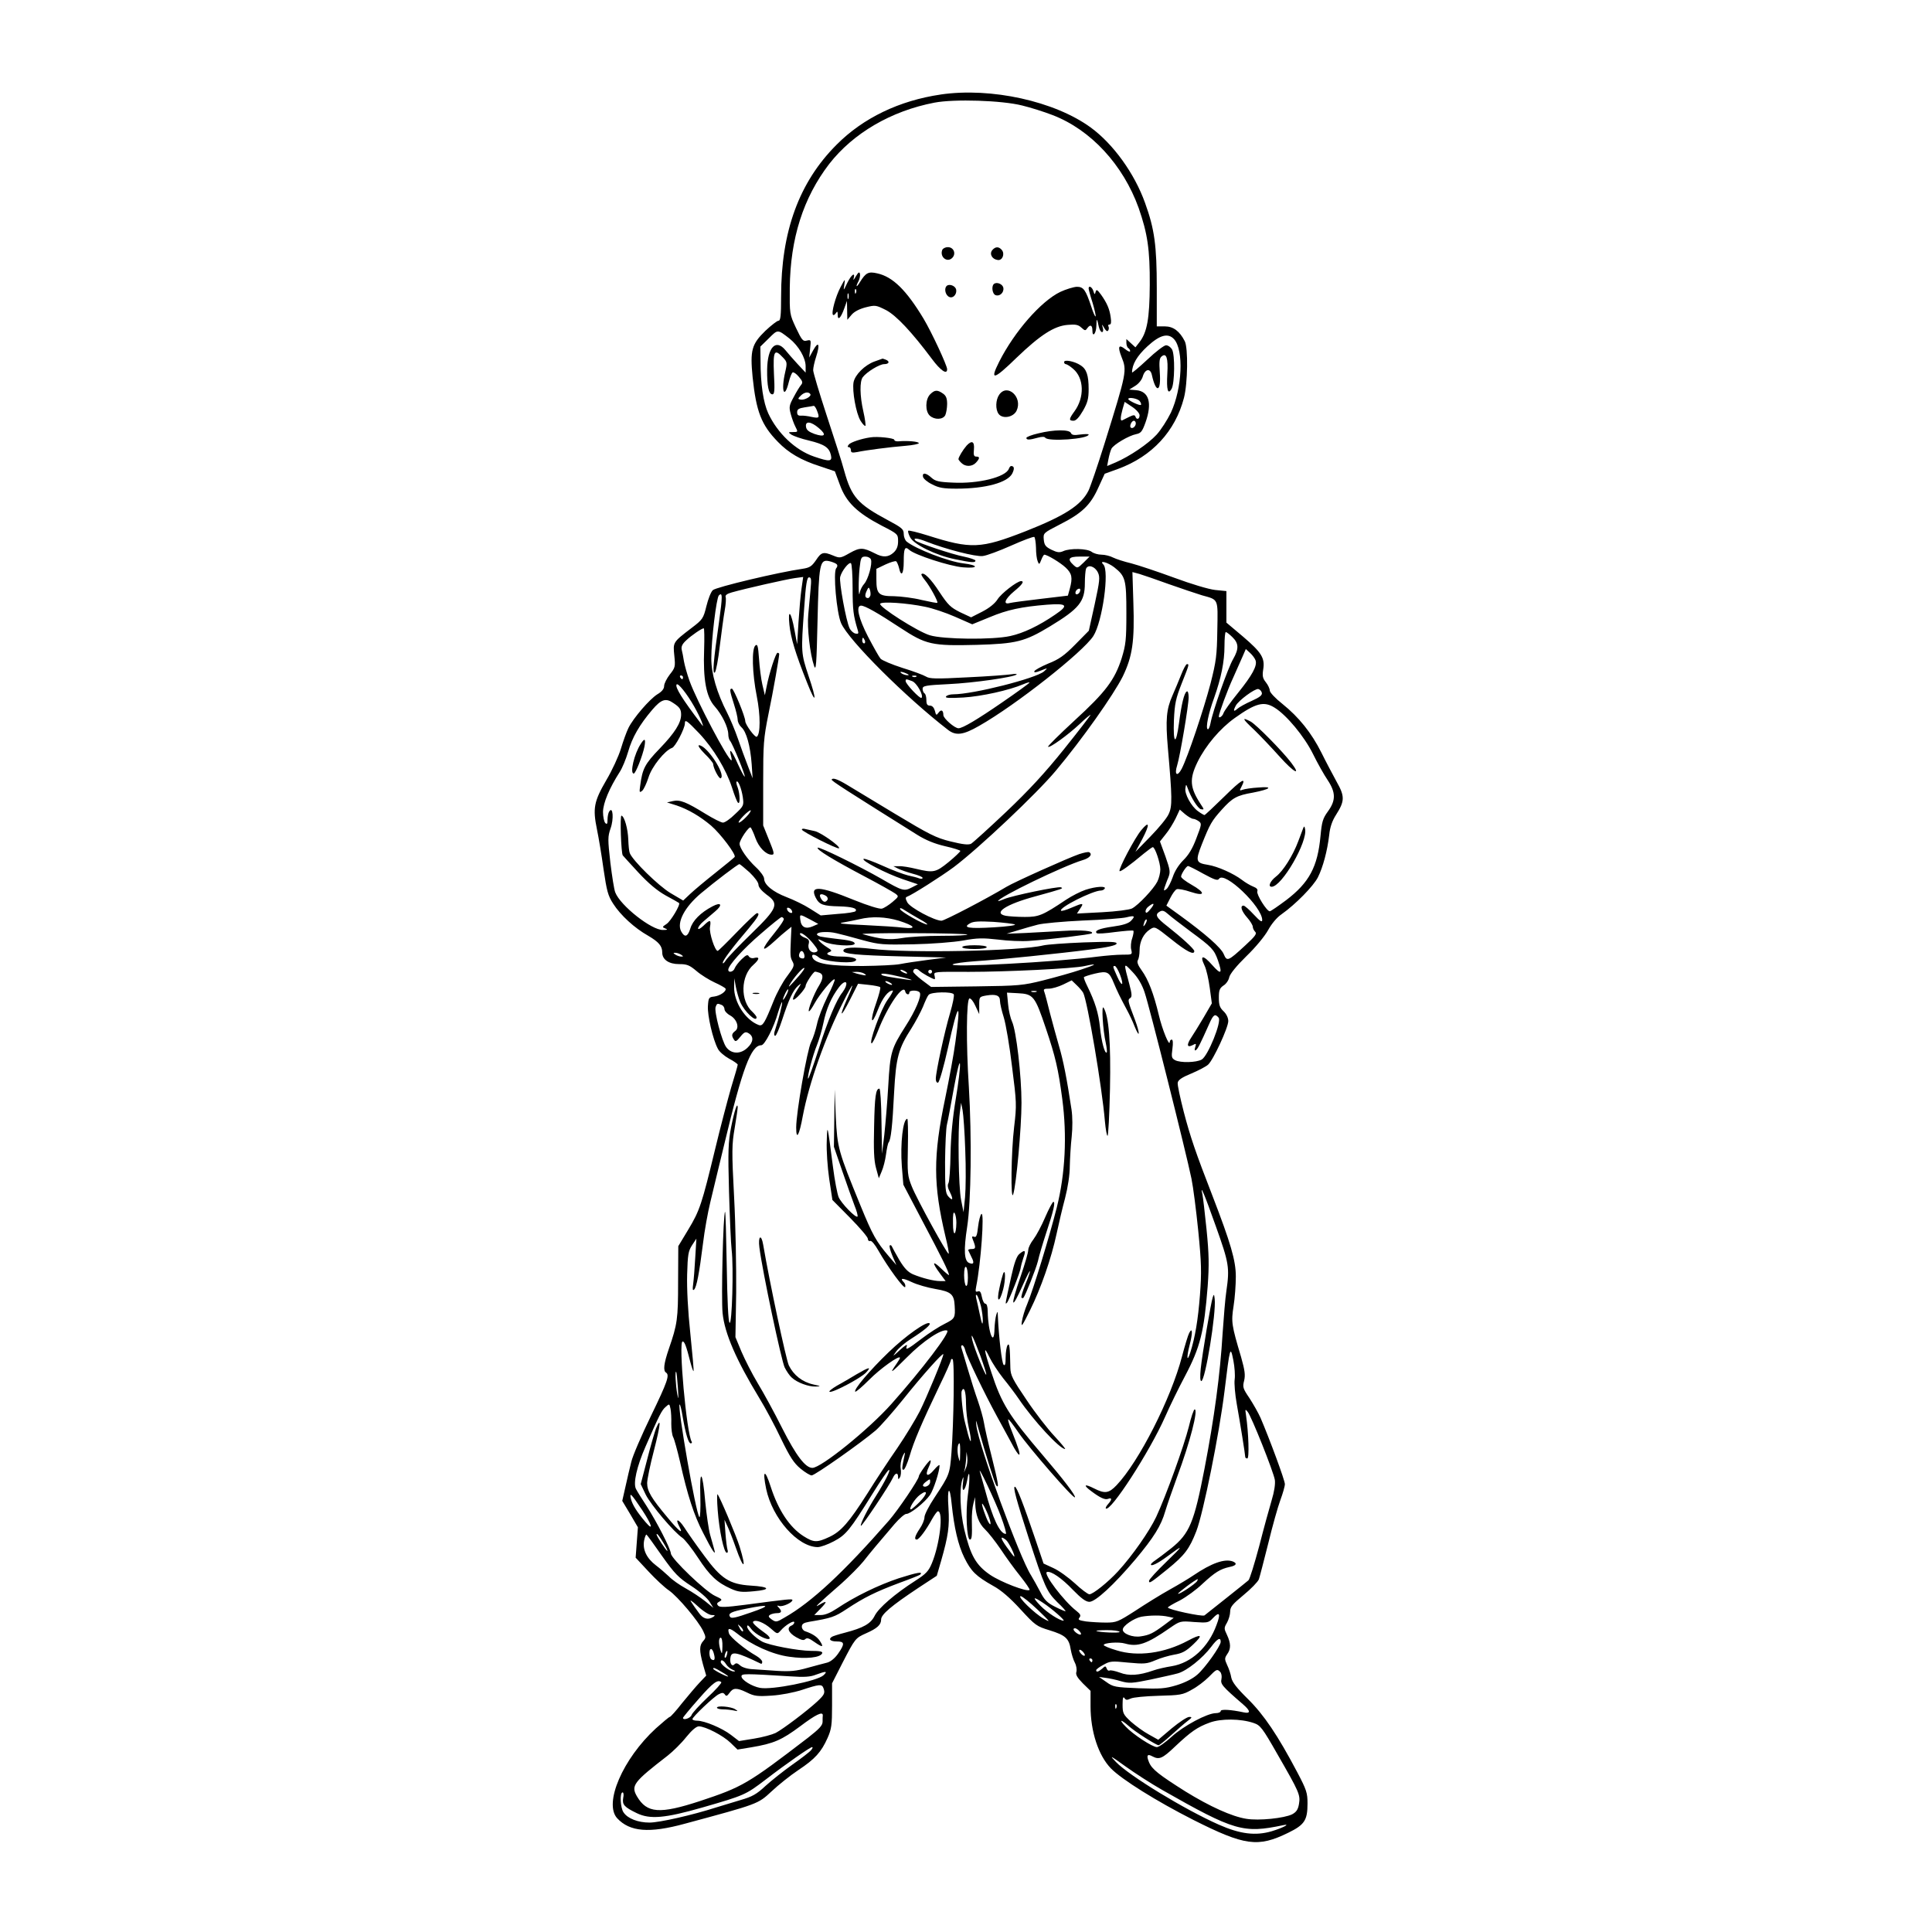 <?xml version="1.0" standalone="no"?>
<!DOCTYPE svg PUBLIC "-//W3C//DTD SVG 20010904//EN"
 "http://www.w3.org/TR/2001/REC-SVG-20010904/DTD/svg10.dtd">
<svg version="1.0" xmlns="http://www.w3.org/2000/svg"
 width="1024pt" height="1024pt" viewBox="0 0 1024 1024"
 preserveAspectRatio="xMidYMid meet">
<g transform="translate(0,1024) scale(0.1,-0.1)"
fill="#000000" stroke="none">
<path d="M4986 9739 c-219 -32 -411 -124 -552 -266 -199 -199 -294 -460 -294
-805 0 -102 -3 -128 -14 -128 -7 0 -38 -24 -69 -53 -73 -71 -82 -103 -68 -246
19 -182 46 -253 134 -343 56 -58 122 -97 222 -129 l80 -27 27 -73 c33 -91 91
-147 221 -215 86 -44 87 -45 87 -83 0 -26 -7 -44 -23 -59 -28 -26 -57 -28
-100 -5 -63 32 -79 32 -133 2 -49 -28 -53 -28 -87 -14 -53 22 -64 19 -92 -24
-23 -33 -33 -40 -73 -46 -126 -18 -458 -97 -474 -113 -10 -9 -25 -48 -34 -85
-16 -65 -20 -71 -78 -115 -101 -77 -99 -76 -92 -147 6 -58 5 -64 -24 -100 -16
-21 -30 -48 -30 -61 0 -15 -12 -30 -36 -44 -41 -26 -126 -124 -153 -178 -10
-20 -28 -70 -40 -110 -12 -40 -47 -116 -78 -168 -65 -112 -72 -148 -49 -260 9
-43 25 -139 35 -212 17 -114 23 -139 51 -182 39 -61 113 -129 186 -170 56 -33
74 -54 74 -89 0 -37 35 -61 89 -61 42 0 55 -5 93 -37 23 -20 67 -47 95 -60 29
-13 55 -28 58 -32 8 -14 -28 -39 -60 -43 -28 -3 -30 -6 -33 -51 -3 -48 26
-176 53 -226 7 -15 34 -38 59 -52 25 -13 46 -28 46 -32 0 -5 -16 -60 -35 -122
-18 -63 -57 -210 -85 -327 -70 -289 -81 -324 -142 -425 l-53 -88 -1 -190 c0
-196 -4 -224 -49 -354 -27 -79 -31 -116 -15 -126 20 -13 8 -48 -80 -230 -50
-103 -97 -212 -104 -243 -8 -31 -22 -91 -31 -132 l-17 -75 42 -70 41 -70 -6
-80 -6 -81 67 -72 c37 -40 86 -86 110 -102 47 -33 155 -161 181 -215 15 -32
15 -36 0 -53 -21 -23 -21 -50 -1 -124 l17 -59 -35 -37 c-19 -20 -61 -70 -93
-109 -31 -40 -61 -73 -65 -73 -4 0 -37 -28 -74 -61 -175 -161 -277 -397 -205
-476 67 -72 169 -81 359 -29 389 105 387 104 459 171 36 34 100 85 142 113 89
59 122 96 155 170 21 47 24 70 24 172 l0 118 55 108 c67 130 69 132 125 157
59 26 80 45 80 73 0 27 53 72 199 169 l96 63 23 79 c38 133 45 183 39 280 -8
109 7 126 17 21 13 -125 34 -217 67 -284 36 -73 62 -98 152 -149 43 -23 90
-64 145 -124 79 -86 86 -91 155 -112 84 -26 103 -43 112 -102 4 -23 14 -55 22
-70 8 -15 11 -37 8 -48 -5 -15 4 -30 34 -61 l41 -40 0 -82 c0 -134 42 -261
108 -329 58 -59 240 -173 437 -273 272 -137 342 -147 503 -68 86 42 102 66
102 155 0 56 -5 72 -54 165 -104 197 -177 305 -262 389 -59 58 -83 89 -88 113
-3 19 -13 49 -22 67 -14 31 -14 36 0 57 21 29 20 58 -1 103 -16 33 -16 37 0
64 9 16 17 43 17 59 0 25 12 39 71 88 39 32 75 69 81 83 5 14 27 100 50 191
22 91 51 194 64 229 13 35 24 73 24 85 0 20 -81 239 -129 351 -12 27 -39 74
-59 105 -34 50 -37 58 -28 92 7 30 4 54 -16 125 -51 171 -53 186 -40 270 7 43
12 114 12 157 0 85 -27 177 -125 431 -87 224 -116 308 -151 442 -19 74 -34
143 -32 154 2 15 23 29 72 49 38 16 78 37 89 47 27 24 107 196 107 231 0 17
-10 38 -25 52 -20 19 -25 33 -25 72 0 39 4 50 24 64 14 8 28 28 31 44 4 18 38
60 91 112 49 47 98 107 115 138 18 33 46 67 71 84 75 53 169 149 193 196 27
54 50 140 60 225 4 41 16 75 36 106 47 74 47 98 3 176 -20 37 -57 106 -80 153
-53 106 -120 189 -207 259 -37 29 -67 61 -67 71 0 9 -9 29 -21 44 -17 21 -19
34 -14 67 10 61 -8 90 -106 174 l-89 75 0 84 0 83 -60 6 c-35 4 -125 31 -217
65 -87 32 -189 66 -227 76 -38 9 -81 23 -97 31 -15 8 -43 15 -61 15 -18 0 -42
7 -52 15 -24 18 -114 20 -150 4 -20 -9 -32 -8 -63 7 -32 16 -38 25 -41 54 -3
35 -2 35 85 80 117 59 163 103 204 195 l34 74 72 26 c179 66 302 199 348 376
20 76 23 266 4 301 -27 53 -61 78 -105 78 l-43 0 0 203 c0 225 -12 313 -62
451 -56 157 -169 313 -288 400 -190 139 -528 214 -795 175z m431 -58 c46 -11
118 -34 162 -51 203 -78 374 -264 456 -492 47 -135 60 -219 59 -408 -1 -178
-14 -252 -55 -304 l-21 -27 -24 22 -24 22 0 -21 c0 -11 5 -24 10 -27 6 -3 10
-11 10 -16 0 -6 -12 -1 -27 11 -34 27 -40 13 -19 -41 30 -74 29 -79 -91 -464
-36 -115 -74 -226 -84 -246 -39 -77 -126 -133 -334 -215 -238 -93 -288 -95
-518 -22 -54 17 -100 28 -103 25 -3 -3 1 -18 10 -35 20 -38 135 -95 238 -116
88 -18 108 -20 108 -7 0 4 -28 14 -62 21 -59 11 -244 73 -256 85 -16 16 12 13
59 -6 102 -40 261 -81 298 -76 20 2 87 27 150 55 63 28 118 49 123 46 4 -3 8
-29 9 -57 0 -29 4 -61 9 -72 7 -19 9 -18 19 8 6 15 13 27 16 27 16 0 85 -42
113 -68 34 -32 38 -54 22 -113 l-10 -36 -143 -17 c-78 -9 -152 -19 -164 -22
-39 -11 -27 21 22 62 42 34 56 54 37 54 -21 0 -106 -66 -125 -97 -14 -22 -44
-46 -81 -65 l-59 -30 -58 27 c-50 25 -64 38 -109 106 -46 71 -84 109 -96 96
-3 -2 6 -17 19 -33 25 -30 71 -114 65 -119 -2 -2 -39 5 -83 15 -44 11 -110 19
-146 20 -82 0 -94 11 -94 89 l0 56 48 23 c26 12 52 20 57 17 4 -3 11 -19 15
-35 11 -51 25 -33 25 33 0 72 6 84 30 62 29 -26 212 -86 284 -92 83 -7 85 11
2 21 -78 9 -254 77 -301 116 -8 7 -15 25 -15 40 0 25 -9 33 -86 74 -157 84
-191 122 -229 259 -12 46 -55 179 -94 297 -39 119 -71 226 -71 238 0 13 7 45
16 72 21 65 13 85 -15 35 l-22 -40 5 48 c5 45 5 47 -17 42 -21 -6 -27 2 -58
67 -34 73 -34 73 -33 213 3 261 71 476 209 656 127 163 328 281 558 325 105
20 357 12 464 -15z m-1233 -1235 c49 -39 86 -103 86 -147 l0 -34 -43 46 c-23
25 -52 58 -64 73 -51 62 -95 16 -97 -102 -1 -88 8 -132 28 -132 11 0 13 21 8
110 -5 121 2 134 48 85 22 -23 23 -28 12 -76 -24 -101 -5 -151 19 -53 6 24 15
47 20 50 5 3 20 -7 33 -23 20 -23 22 -31 12 -43 -7 -8 -25 -37 -39 -64 -24
-44 -26 -53 -16 -90 6 -22 17 -53 25 -68 14 -27 14 -28 -13 -28 -26 0 -27 -1
-8 -14 11 -7 53 -22 93 -31 82 -20 107 -37 116 -77 8 -35 -7 -36 -89 -8 -100
34 -194 124 -243 229 -26 57 -41 153 -41 280 l-1 74 45 44 c48 48 46 48 109
-1z m2039 -4 c52 -58 43 -260 -17 -389 -19 -39 -53 -92 -76 -117 -45 -49 -143
-115 -217 -147 l-45 -19 7 37 c4 21 11 45 16 55 12 22 91 69 131 77 25 5 32
14 49 61 37 104 19 166 -49 172 l-37 3 32 20 c18 11 35 32 40 50 12 40 40 45
48 8 22 -100 50 -92 42 13 -4 57 -2 76 10 85 25 21 35 -9 30 -92 -5 -85 3
-115 23 -79 16 30 18 179 2 208 -7 12 -21 22 -32 22 -10 0 -55 -34 -99 -76
-45 -42 -81 -72 -81 -68 0 43 27 88 81 138 66 61 110 73 142 38z m-1928 -291
c7 -12 -31 -33 -52 -29 -15 3 -15 5 1 21 19 19 42 22 51 8z m1745 -36 c7 -9
10 -18 7 -21 -5 -6 -67 23 -67 31 0 12 49 3 60 -10z m0 -76 c0 -21 -16 -26
-22 -7 -4 10 -11 9 -34 -2 -16 -8 -32 -16 -36 -18 -11 -5 -10 16 2 60 l11 38
39 -26 c23 -15 40 -35 40 -45z m-1710 25 c15 -39 13 -42 -27 -34 -21 5 -47 8
-58 7 -14 -1 -20 4 -20 18 0 16 9 21 40 26 22 3 43 7 48 8 4 0 12 -11 17 -25z
m1690 -68 c0 -16 -18 -31 -27 -22 -8 8 5 36 17 36 5 0 10 -6 10 -14z m-1680
-25 c43 -36 33 -50 -23 -31 -30 11 -43 21 -45 38 -5 32 26 29 68 -7z m276
-696 c9 -23 -15 -107 -36 -130 -10 -11 -20 -31 -23 -45 -7 -40 -8 61 -1 129 6
56 9 61 31 61 13 0 26 -7 29 -15z m1127 -17 c-32 -31 -33 -31 -53 -13 -35 32
-26 45 32 45 l53 0 -32 -32z m-1309 -8 c6 -6 5 -14 -2 -22 -17 -21 2 -236 26
-291 40 -91 342 -392 566 -565 42 -33 81 -28 166 21 194 110 550 391 605 476
48 75 86 346 53 379 -25 25 23 12 58 -15 59 -47 64 -64 64 -242 0 -143 -3
-168 -25 -240 -37 -115 -85 -179 -250 -330 -80 -74 -143 -136 -140 -139 8 -8
105 62 168 121 31 30 57 51 57 48 0 -3 -63 -85 -140 -181 -102 -127 -186 -218
-307 -333 -92 -87 -176 -163 -186 -169 -14 -7 -43 -4 -108 12 -78 19 -113 37
-296 147 -114 69 -229 138 -255 154 -50 30 -75 38 -80 27 -3 -6 74 -55 454
-293 45 -28 91 -47 147 -60 45 -10 81 -22 81 -25 0 -4 -28 -31 -62 -59 -69
-56 -80 -58 -173 -36 -33 8 -73 15 -90 14 l-30 0 25 -13 c14 -7 49 -19 78 -27
28 -7 52 -17 52 -22 0 -5 -8 -6 -17 -3 -9 4 -36 11 -60 16 -24 6 -84 28 -134
51 -49 22 -95 39 -101 37 -19 -7 121 -79 207 -108 l80 -27 -33 -17 c-40 -21
-50 -18 -160 46 -119 68 -331 172 -338 165 -9 -9 83 -65 246 -151 80 -42 154
-84 165 -92 20 -15 19 -16 -15 -45 -19 -16 -44 -32 -56 -35 -12 -3 -74 16
-148 46 -184 75 -236 78 -202 11 19 -36 38 -43 125 -45 66 -2 96 -10 86 -25
-2 -5 -45 -12 -95 -15 l-90 -8 -57 36 c-31 20 -87 47 -124 61 -73 28 -119 66
-119 98 0 11 -20 39 -44 61 -45 42 -86 101 -86 124 0 21 51 95 59 86 4 -5 16
-30 25 -56 18 -50 56 -88 86 -88 16 0 14 9 -14 78 l-31 77 0 225 c0 207 2 236
28 365 26 125 56 298 57 318 0 4 -4 7 -9 7 -9 0 -44 -107 -58 -180 l-9 -45
-13 55 c-7 30 -15 92 -18 138 -5 68 -8 80 -19 71 -21 -17 -17 -149 7 -269 20
-100 20 -202 0 -215 -10 -5 -61 65 -61 83 0 23 -61 172 -71 172 -13 0 -12 -10
11 -82 11 -34 20 -72 20 -84 0 -11 9 -29 20 -39 26 -23 47 -99 54 -195 l5 -75
-25 65 c-14 36 -38 101 -53 145 -15 44 -41 105 -56 135 -56 109 -85 209 -85
290 0 98 27 321 40 334 20 20 20 -4 1 -140 -30 -209 -36 -281 -22 -268 6 6 18
69 26 140 9 71 20 155 26 188 6 32 8 64 5 72 -3 9 7 17 32 24 74 21 291 70
335 76 l44 6 -9 -63 c-5 -35 -12 -116 -16 -179 l-7 -115 -14 75 c-18 99 -36
117 -27 29 7 -69 31 -150 94 -308 48 -122 53 -97 7 38 -39 118 -40 123 -23
354 9 132 15 167 26 167 12 0 13 -12 8 -65 -3 -36 -9 -95 -12 -132 -7 -69 9
-210 31 -273 10 -29 13 9 18 237 7 305 12 329 61 319 17 -4 35 -11 40 -16z
m85 -128 c0 -115 4 -145 27 -221 6 -19 4 -22 -12 -19 -10 2 -24 14 -31 28 -19
40 -56 245 -50 272 8 32 46 80 57 73 5 -3 9 -63 9 -133z m1300 84 c12 -25 10
-44 -17 -169 l-31 -140 -72 -73 c-58 -59 -87 -79 -143 -101 -38 -16 -71 -34
-74 -41 -2 -8 8 -7 35 4 38 15 38 15 16 -5 -44 -37 -375 -121 -480 -121 -17 0
-35 -5 -39 -12 -5 -8 18 -9 92 -5 97 6 241 38 317 70 21 9 35 13 33 8 -3 -4
-67 -51 -143 -103 -135 -93 -211 -138 -233 -138 -20 0 -80 52 -80 70 0 26 -12
32 -26 12 -11 -15 -13 -14 -19 11 -5 17 -14 27 -26 27 -14 0 -19 7 -19 29 0
17 -4 33 -10 36 -5 3 -10 14 -10 24 0 16 15 19 138 25 131 6 346 37 360 51 4
4 -9 4 -28 1 -19 -3 -124 -11 -232 -16 -168 -9 -201 -8 -220 4 -13 8 -69 29
-125 46 -56 18 -108 40 -116 49 -8 9 -37 61 -66 116 -51 99 -66 165 -37 165
20 0 89 -39 207 -117 137 -90 167 -97 405 -91 211 6 255 17 389 98 155 94 185
131 185 229 0 33 3 67 6 76 10 25 47 14 63 -19z m376 -62 c66 -23 145 -50 175
-59 90 -25 85 -15 82 -185 -2 -134 -6 -165 -36 -283 -37 -140 -120 -388 -153
-452 -23 -44 -40 -32 -24 18 15 47 61 318 61 361 0 21 -4 35 -10 31 -14 -8
-28 -68 -41 -167 -16 -122 -32 -113 -27 15 4 88 10 115 41 194 40 101 41 103
28 103 -5 0 -19 -26 -31 -57 -13 -32 -33 -81 -46 -110 -32 -72 -37 -128 -24
-278 23 -262 24 -309 4 -350 -9 -21 -53 -74 -97 -119 l-79 -81 37 69 c40 77
38 99 -6 46 -34 -40 -123 -209 -115 -217 5 -5 52 29 130 94 22 18 43 33 46 33
12 0 40 -84 40 -118 0 -18 -7 -47 -16 -65 -20 -39 -100 -124 -134 -142 -14 -7
-83 -16 -158 -20 l-134 -7 17 26 c21 31 17 32 -46 5 -27 -12 -52 -19 -55 -16
-15 15 168 107 211 107 8 0 17 5 20 10 10 15 -46 12 -101 -6 -27 -9 -74 -33
-104 -53 -124 -83 -144 -91 -218 -91 -38 0 -84 3 -101 6 -71 14 0 61 156 103
145 40 152 42 136 48 -16 6 -257 -44 -300 -62 -18 -8 -33 -12 -33 -11 0 19
345 186 448 217 38 11 54 31 35 42 -5 3 -28 -2 -53 -10 -56 -19 -344 -148
-385 -173 -105 -63 -329 -180 -345 -180 -37 0 -166 69 -181 97 -10 19 -11 27
-2 30 26 9 182 108 248 157 134 101 440 390 541 511 140 167 306 402 355 500
51 106 63 185 56 391 l-5 162 37 -10 c20 -6 90 -30 156 -54z m-1582 -61 c-3
-7 -8 -13 -12 -13 -16 0 -19 13 -8 37 10 22 12 23 18 6 3 -10 4 -24 2 -30z
m1111 22 c-6 -16 -24 -21 -24 -7 0 11 11 22 21 22 5 0 6 -7 3 -15z m-821 -81
c37 -7 109 -31 159 -53 l91 -40 93 38 c93 39 168 55 304 66 107 8 116 -3 42
-53 -86 -59 -168 -98 -237 -113 -93 -21 -356 -18 -427 4 -64 19 -272 152 -263
167 8 13 142 4 238 -16z m-1171 -226 c-6 -159 11 -252 56 -302 39 -44 71 -110
72 -147 0 -14 4 -29 9 -35 13 -13 83 -185 78 -190 -2 -3 -18 27 -36 66 -31 70
-49 92 -37 45 4 -14 5 -25 3 -25 -18 0 -185 317 -222 420 -13 36 -26 83 -30
105 -3 22 -9 50 -12 62 -3 16 3 30 24 49 27 26 83 64 93 64 3 0 4 -50 2 -112z
m2800 65 c34 -33 35 -62 4 -116 -27 -45 -109 -278 -120 -340 -4 -21 -11 -35
-15 -32 -12 7 4 84 34 166 37 104 55 192 55 275 0 41 3 74 7 74 4 0 20 -12 35
-27z m-1948 -18 c3 -8 1 -15 -4 -15 -6 0 -10 7 -10 15 0 8 2 15 4 15 2 0 6 -7
10 -15z m2071 -106 c9 -28 -18 -78 -93 -171 -39 -48 -73 -96 -77 -107 -5 -17
-25 -31 -25 -18 0 15 47 143 76 205 19 42 42 94 51 115 l16 37 23 -21 c13 -12
26 -30 29 -40z m-1850 -69 c13 -6 15 -9 5 -9 -8 0 -22 4 -30 9 -18 12 -2 12
25 0z m-1185 -20 c0 -5 -2 -10 -4 -10 -3 0 -8 5 -11 10 -3 6 -1 10 4 10 6 0
11 -4 11 -10z m1237 4 c-3 -3 -12 -4 -19 -1 -8 3 -5 6 6 6 11 1 17 -2 13 -5z
m-23 -24 c25 -9 63 -77 50 -89 -7 -7 -84 74 -84 89 0 12 2 12 34 0z m-1155
-134 c16 -28 34 -64 40 -81 10 -28 10 -29 -4 -10 -99 130 -138 193 -129 207 7
11 55 -49 93 -116z m3009 72 c3 -13 -12 -24 -54 -43 -32 -14 -66 -33 -76 -42
-20 -18 -23 -11 -8 17 15 28 101 91 119 88 9 -2 17 -11 19 -20z m-3118 -55
c33 -22 40 -33 40 -61 0 -43 -33 -96 -113 -179 -80 -83 -92 -107 -104 -198 -5
-35 -4 -38 11 -26 8 7 23 39 33 70 17 57 87 144 125 157 17 5 68 103 68 130 0
23 10 16 76 -53 76 -81 143 -192 174 -288 12 -38 26 -74 31 -79 13 -14 11 46
-1 80 -6 15 -9 29 -6 31 8 9 26 -36 33 -82 6 -44 5 -47 -41 -90 -25 -25 -54
-45 -64 -45 -10 0 -51 21 -92 46 -102 63 -136 77 -174 68 l-31 -7 51 -16 c62
-21 125 -58 183 -107 50 -43 133 -153 125 -166 -3 -4 -49 -42 -102 -84 -53
-42 -114 -93 -134 -112 l-37 -35 -68 40 c-64 39 -198 170 -215 211 -4 9 -7 42
-8 72 -2 57 -20 122 -36 127 -9 3 -2 -202 7 -211 2 -3 39 -43 82 -90 55 -59
99 -96 145 -122 37 -20 69 -38 71 -40 9 -8 -44 -97 -66 -111 -24 -16 -24 -17
-7 -24 15 -6 12 -8 -12 -8 -60 -2 -226 129 -253 199 -6 14 -17 85 -26 158 -14
124 -14 137 1 181 18 49 13 121 -7 90 -5 -7 -9 -27 -9 -43 0 -23 -3 -27 -12
-18 -6 6 -12 33 -12 59 1 48 34 126 89 212 13 20 33 68 44 106 22 77 60 143
128 223 48 56 72 64 113 35z m3186 -24 c63 -39 157 -152 203 -245 24 -49 59
-111 78 -139 43 -65 44 -107 1 -166 -27 -37 -32 -55 -39 -129 -15 -165 -60
-248 -182 -341 -43 -32 -82 -59 -87 -59 -16 0 -72 90 -66 106 4 10 -4 18 -22
25 -15 6 -41 21 -59 35 -46 35 -130 72 -180 80 -65 10 -68 20 -33 109 43 108
52 124 106 184 56 62 78 75 165 90 93 18 111 34 29 27 -36 -2 -74 -8 -84 -12
-16 -6 -17 -4 -7 14 30 57 2 41 -89 -49 -55 -54 -103 -99 -106 -99 -3 0 -19 9
-35 21 -35 25 -72 92 -66 122 3 21 4 21 11 2 18 -52 55 -110 71 -114 18 -3 18
-2 0 25 -59 90 -62 134 -18 225 44 89 120 178 197 233 112 80 155 91 212 55z
m-2801 -579 c-16 -17 -33 -30 -39 -30 -5 0 5 16 24 35 18 19 36 32 39 30 2 -3
-8 -19 -24 -35z m2369 -10 c7 0 20 -6 30 -13 16 -12 15 -17 -13 -90 -20 -54
-42 -90 -69 -116 -24 -24 -46 -58 -56 -89 -10 -28 -24 -56 -33 -64 -14 -11
-16 -10 -11 7 4 11 12 35 20 53 12 30 10 41 -15 113 l-29 79 30 38 c17 20 40
58 53 84 l22 47 29 -25 c16 -13 35 -24 42 -24z m-2351 -284 c27 -26 47 -53 47
-65 0 -13 16 -32 42 -52 69 -49 61 -71 -81 -209 -65 -63 -125 -126 -134 -140
-9 -14 -16 -20 -16 -13 -1 12 53 84 137 182 50 60 62 81 44 81 -5 0 -53 -45
-106 -100 -53 -55 -99 -100 -102 -100 -15 0 -46 96 -41 126 7 41 1 42 -35 7
-16 -15 -28 -21 -28 -14 0 7 12 24 28 37 15 13 43 37 62 53 42 35 33 52 -14
27 -63 -33 -105 -76 -117 -117 -14 -45 -30 -50 -49 -15 -24 47 18 128 106 202
74 62 195 154 203 154 3 0 27 -20 54 -44z m2405 -7 c59 -32 76 -38 83 -27 28
44 230 -149 229 -219 -1 -13 -12 -5 -45 30 -24 26 -48 47 -54 47 -20 0 -11
-29 19 -63 17 -19 30 -41 30 -49 0 -8 6 -20 13 -27 10 -10 -1 -24 -53 -72 -92
-85 -97 -86 -114 -46 -14 34 -96 106 -232 205 l-72 52 21 41 c11 22 26 43 34
46 8 3 41 -3 73 -14 79 -26 81 -5 5 38 -30 17 -55 36 -55 43 0 13 28 56 37 56
4 0 40 -18 81 -41z m-1999 -118 c7 -5 10 -14 7 -20 -11 -17 -24 -13 -36 9 -12
22 3 27 29 11z m1719 -69 c-16 -20 -24 -24 -26 -15 -2 8 5 21 15 28 30 24 36
17 11 -13z m-1900 -11 c3 -8 -1 -12 -9 -9 -7 2 -15 10 -17 17 -3 8 1 12 9 9 7
-2 15 -10 17 -17z m677 -43 c28 -15 45 -28 39 -28 -19 0 -138 67 -143 81 -3 9
6 7 25 -6 16 -10 52 -32 79 -47z m1435 -65 c113 -83 125 -96 145 -152 25 -73
18 -80 -30 -26 -48 55 -68 54 -41 -2 10 -20 22 -74 28 -119 l11 -82 -43 -74
c-24 -40 -53 -88 -66 -107 -26 -39 -23 -56 8 -40 18 10 19 8 13 -11 -5 -15 -3
-20 3 -16 10 6 20 25 71 139 22 50 31 56 50 33 17 -21 -57 -204 -90 -222 -29
-16 -113 -18 -141 -3 -18 10 -20 17 -14 60 4 31 3 49 -4 49 -5 0 -10 -6 -10
-12 -1 -30 -40 65 -58 142 -27 113 -56 189 -91 237 -20 27 -26 45 -20 54 5 8
9 31 9 52 0 47 21 89 55 111 26 17 26 17 114 -53 81 -65 121 -85 121 -62 0 11
-67 72 -142 131 -61 47 -69 63 -40 79 13 7 23 4 42 -13 14 -13 68 -54 120 -93z
m-2017 64 l44 -24 -30 -13 c-37 -16 -61 -4 -65 34 -4 32 -4 32 51 3z m1701 -8
c-14 -14 -44 -23 -95 -30 -72 -10 -100 -22 -86 -35 4 -4 47 -1 97 6 50 6 94
10 97 7 3 -3 0 -21 -6 -40 -7 -19 -9 -47 -5 -61 6 -26 5 -26 -47 -26 -30 0
-88 -5 -129 -10 -220 -29 -799 -60 -770 -41 8 5 60 12 115 16 127 8 451 41
619 63 86 11 131 21 134 30 3 11 -28 12 -174 7 -99 -4 -195 -11 -215 -16 -121
-30 -717 -42 -910 -18 -93 11 -149 8 -149 -10 0 -17 70 -24 305 -30 l240 -6
-100 -13 c-55 -7 -120 -17 -145 -22 -25 -5 -113 -9 -195 -10 -178 -1 -256 12
-269 46 -7 19 13 18 36 -2 19 -18 152 -32 185 -20 30 12 -5 26 -67 26 -61 0
-94 13 -64 24 15 6 14 9 -12 25 -16 10 -35 25 -42 34 -10 12 -5 11 25 -4 39
-20 163 -28 163 -10 0 11 -27 18 -105 26 -33 4 -68 9 -77 11 -33 10 -18 24 25
24 43 0 50 -2 203 -44 85 -23 105 -24 265 -21 98 2 213 11 264 20 76 14 105
14 185 5 52 -7 127 -10 165 -7 114 8 325 34 332 40 12 13 -53 19 -150 13 -56
-3 -147 -8 -202 -11 l-100 -4 60 18 c33 10 80 24 105 30 25 7 133 17 240 22
107 4 211 12 230 17 44 11 49 7 24 -19z m-1840 12 c4 -5 -19 -39 -49 -76 -76
-93 -73 -111 5 -39 19 18 46 41 60 52 l25 20 -3 -62 c-4 -93 -4 -99 9 -123 11
-20 7 -29 -29 -77 -23 -30 -55 -89 -72 -132 -47 -117 -57 -134 -78 -127 -71
26 -133 122 -131 203 l1 45 8 -45 c5 -25 15 -61 23 -80 22 -52 87 -112 87 -82
0 5 -10 17 -21 28 -67 59 -64 192 5 251 31 28 34 43 5 36 -12 -4 -25 0 -30 8
-6 11 -14 8 -38 -15 -17 -16 -33 -38 -37 -48 -6 -19 -34 -26 -34 -8 0 23 79
111 174 192 55 48 104 87 108 87 4 1 9 -3 12 -8z m610 -11 c85 -27 98 -45 25
-37 -30 4 -124 10 -209 14 -118 5 -144 9 -110 14 25 4 63 12 85 17 66 16 139
13 209 -8z m1307 -17 c-12 -20 -14 -14 -5 12 4 9 9 14 11 11 3 -2 0 -13 -6
-23z m-692 -3 c8 -4 -42 -11 -111 -15 -134 -8 -168 -2 -127 21 18 11 49 12
124 8 55 -4 106 -10 114 -14z m-1066 -105 c23 -29 25 -36 12 -41 -24 -9 -46
14 -39 42 5 19 1 26 -20 34 -14 5 -26 14 -26 20 0 16 42 -15 73 -55z m814 52
c3 -4 -57 -7 -135 -7 -78 0 -173 -5 -211 -12 -67 -11 -111 -7 -209 21 -12 3
106 6 263 5 157 0 288 -4 292 -7z m-864 -107 c3 -12 0 -20 -7 -20 -18 0 -25
10 -19 26 7 20 20 17 26 -6z m-653 0 c13 -9 13 -10 0 -10 -8 0 -22 5 -30 10
-13 9 -13 10 0 10 8 0 22 -5 30 -10z m2120 -79 c-47 -16 -137 -41 -200 -57
-108 -27 -129 -29 -355 -32 l-240 -3 -48 36 c-26 20 -47 40 -47 45 0 17 18 20
32 6 13 -13 72 -46 82 -46 2 0 2 9 -1 20 -5 20 -1 20 183 19 197 0 554 17 614
31 71 16 63 8 -20 -19z m337 -122 c23 -65 219 -845 248 -986 9 -43 25 -168 36
-277 17 -171 18 -220 9 -340 -10 -131 -26 -226 -51 -304 -18 -56 -21 -28 -4
38 17 65 16 99 -2 65 -6 -11 -23 -67 -38 -124 -58 -223 -228 -558 -347 -683
-41 -43 -62 -46 -119 -17 -51 26 -60 19 -17 -13 49 -37 75 -49 92 -42 21 8 20
-5 -1 -28 -9 -10 -14 -20 -12 -23 23 -23 233 301 315 487 25 57 72 153 104
213 82 155 102 237 121 478 8 113 7 169 -6 300 -9 89 -19 173 -22 187 -14 59
10 3 71 -169 70 -196 74 -219 56 -344 -6 -38 -14 -139 -20 -225 -13 -217 -44
-447 -96 -717 -55 -285 -79 -343 -176 -421 -35 -28 -74 -57 -86 -65 -12 -8
-22 -17 -22 -21 0 -12 36 5 86 42 89 66 89 62 -3 -27 -51 -49 -93 -95 -93
-102 0 -16 9 -10 98 62 91 74 116 107 153 202 37 97 121 513 149 740 29 239
31 245 47 165 7 -36 10 -81 7 -101 -3 -21 2 -79 11 -130 18 -100 45 -269 45
-281 0 -5 5 -8 11 -8 11 0 7 134 -7 230 -5 32 -4 33 9 17 20 -24 137 -318 144
-361 3 -22 -3 -62 -17 -108 -12 -40 -42 -149 -66 -243 -25 -93 -50 -175 -57
-181 -11 -10 -205 -164 -233 -186 -11 -8 -194 31 -194 42 0 3 28 20 63 37 34
18 89 58 121 89 65 60 93 78 144 89 35 7 41 19 16 29 -43 16 -113 -9 -209 -74
-22 -15 -78 -49 -125 -75 -47 -26 -129 -77 -182 -112 -92 -59 -101 -63 -156
-63 -33 0 -80 3 -106 6 -38 6 -44 9 -35 20 9 11 6 19 -16 36 -67 52 -178 199
-156 206 21 7 79 -33 137 -94 45 -46 69 -64 88 -64 32 0 129 89 244 225 97
116 136 178 158 255 9 30 38 114 64 185 67 180 112 355 92 355 -5 0 -19 -41
-31 -92 -26 -103 -120 -364 -173 -478 -36 -76 -126 -205 -201 -287 -53 -58
-134 -123 -153 -123 -8 0 -43 26 -77 58 -34 31 -85 68 -114 81 l-52 24 -46
136 c-60 177 -96 271 -106 271 -11 0 7 -67 72 -268 86 -265 97 -288 153 -344
28 -26 47 -48 43 -48 -4 0 -30 11 -57 25 -40 20 -55 36 -76 77 -15 29 -37 68
-49 88 -60 92 -278 688 -290 794 -4 36 -3 34 10 -14 37 -132 88 -296 96 -304
15 -17 10 14 -25 154 -19 74 -37 155 -41 180 -4 25 -19 77 -32 115 -14 39 -38
115 -54 170 -16 55 -32 106 -34 113 -2 6 0 12 5 12 5 0 13 -12 16 -27 8 -34
100 -225 167 -348 27 -49 63 -116 80 -147 16 -32 34 -58 38 -58 8 0 -2 33 -40
129 -12 29 -20 56 -17 58 2 3 27 -30 55 -71 55 -80 290 -351 298 -342 7 7 -63
98 -170 223 -180 211 -218 272 -273 440 -40 122 -43 148 -9 78 13 -27 46 -77
72 -110 27 -33 64 -82 83 -110 78 -115 217 -265 245 -265 4 0 -21 30 -56 68
-35 37 -102 123 -148 192 -74 109 -85 130 -86 170 -2 112 -5 135 -15 120 -5
-8 -10 -37 -10 -64 0 -36 -3 -47 -11 -39 -9 9 -25 143 -30 253 -1 32 -2 33 -9
10 -4 -14 -8 -46 -9 -72 -2 -102 -34 -21 -36 90 0 26 -5 42 -12 42 -7 0 -15
16 -19 36 -5 26 -10 34 -22 29 -12 -4 -13 1 -8 27 25 123 44 394 28 384 -6 -4
-14 -34 -18 -67 -5 -47 -10 -59 -21 -54 -11 4 -13 1 -8 -12 18 -45 18 -53 -5
-53 -12 0 -20 -3 -18 -7 2 -5 10 -20 17 -36 16 -30 12 -41 -12 -31 -27 10 -30
68 -11 191 21 135 25 476 9 743 -15 229 -13 462 3 468 7 2 21 -15 32 -40 l20
-43 0 46 c0 46 0 46 39 53 51 8 71 0 71 -29 0 -13 9 -52 20 -87 11 -35 31
-153 44 -262 24 -189 25 -202 11 -319 -16 -132 -19 -400 -5 -357 16 47 44 354
44 485 0 145 -28 384 -50 430 -8 17 -18 58 -21 92 l-6 62 56 -3 c84 -4 92 -14
150 -186 51 -151 66 -215 87 -374 26 -196 16 -397 -29 -576 -39 -155 -125
-436 -156 -510 -13 -30 -26 -73 -29 -95 -5 -33 2 -23 43 60 58 117 113 275
141 406 11 52 31 137 45 189 15 58 25 124 25 170 1 41 5 111 10 155 5 49 5
105 -1 145 -25 166 -44 261 -66 335 -13 44 -34 123 -48 175 -13 52 -26 103
-30 113 -6 14 -2 17 24 17 17 0 51 10 76 22 l45 22 26 -25 c14 -13 30 -32 35
-41 22 -41 100 -500 115 -680 4 -43 10 -78 14 -78 4 0 10 111 13 248 5 247 -6
387 -34 431 -12 19 -4 -119 12 -188 5 -24 7 -46 5 -49 -10 -10 -28 55 -36 133
-8 77 -26 134 -68 220 -11 22 -19 43 -17 46 2 3 29 12 59 19 65 15 75 10 100
-52 18 -43 31 -70 70 -143 12 -22 30 -60 39 -84 29 -71 30 -40 2 35 -38 100
-39 105 -25 114 10 6 10 20 -4 72 -32 119 -32 118 16 67 29 -30 51 -67 65
-110z m-131 96 c23 -61 11 -69 -15 -10 -24 54 -24 55 -12 55 5 0 17 -20 27
-45z m-1701 -7 c-51 -58 -60 -66 -50 -48 17 32 67 90 77 90 6 0 -7 -19 -27
-42z m565 22 c8 -5 11 -10 5 -10 -5 0 -17 5 -25 10 -8 5 -10 10 -5 10 6 0 17
-5 25 -10z m140 0 c0 -5 -4 -10 -10 -10 -5 0 -10 5 -10 10 0 6 5 10 10 10 6 0
10 -4 10 -10z m-596 -6 c21 -8 20 -30 -3 -68 -26 -41 -63 -136 -53 -136 4 0
17 19 30 43 27 49 98 134 106 126 3 -3 -15 -45 -39 -93 -24 -49 -49 -114 -55
-145 -7 -31 -20 -73 -31 -94 -21 -42 -79 -373 -79 -453 0 -71 16 -43 35 61 33
174 118 416 218 612 22 45 43 81 44 79 2 -2 -10 -33 -27 -70 -45 -101 -35
-104 15 -5 l43 85 56 -6 c30 -3 58 -9 61 -12 4 -3 -6 -40 -20 -81 -36 -100
-28 -133 8 -39 25 64 55 102 79 102 4 0 -8 -23 -28 -50 -35 -49 -101 -230 -84
-230 4 0 19 29 33 65 52 134 136 255 145 210 4 -17 22 -21 22 -5 0 13 47 13
55 -1 11 -17 -23 -97 -76 -179 -75 -118 -81 -137 -91 -315 -5 -88 -15 -205
-21 -260 l-12 -100 -3 173 c-1 94 -6 172 -11 172 -19 0 -25 -41 -28 -200 -3
-124 -1 -179 10 -220 l15 -55 15 36 c9 20 19 60 23 90 4 30 10 59 14 64 12 15
20 85 29 265 10 186 23 233 92 340 22 35 49 86 61 114 11 28 24 57 30 63 13
16 124 18 133 3 4 -6 -5 -50 -19 -98 -29 -97 -76 -314 -76 -350 0 -14 5 -22
12 -20 7 3 30 83 53 186 54 246 71 259 39 30 -8 -62 -33 -196 -54 -298 -65
-310 -64 -458 1 -733 12 -48 20 -90 17 -92 -6 -6 -168 288 -195 356 -23 57
-24 70 -21 210 2 82 0 149 -3 149 -23 0 -38 -131 -29 -252 l8 -97 105 -200
c97 -183 137 -264 137 -279 0 -3 -18 12 -40 33 -48 47 -52 35 -9 -23 l31 -42
-29 0 c-34 0 -96 16 -144 36 -27 12 -46 32 -73 77 -19 33 -37 66 -39 71 -3 6
-7 8 -11 5 -4 -3 3 -28 14 -55 l21 -49 -38 44 c-70 82 -88 115 -152 271 -118
288 -123 307 -131 470 l-6 145 -2 -151 -2 -152 44 -128 c24 -71 54 -153 65
-183 12 -29 19 -56 16 -59 -9 -9 -86 70 -100 103 -7 17 -21 89 -30 160 -30
233 -30 231 -33 135 -2 -47 4 -136 13 -198 l17 -112 94 -95 c52 -53 94 -102
94 -111 0 -9 6 -14 13 -11 7 2 25 -20 42 -50 50 -88 138 -209 143 -194 2 7 -1
18 -7 24 -24 24 -8 25 41 2 29 -14 86 -30 127 -37 82 -14 98 -28 101 -88 4
-65 1 -69 -52 -96 -29 -14 -85 -50 -124 -80 -77 -59 -87 -63 -77 -36 3 9 -13
-1 -37 -23 -40 -37 -41 -38 -20 -8 13 18 48 48 79 67 69 44 106 75 98 82 -14
14 -127 -66 -217 -153 -100 -96 -187 -199 -177 -209 3 -3 36 25 74 63 57 58
163 134 163 116 0 -3 -8 -17 -18 -31 -41 -59 -32 -53 55 34 86 87 184 152 213
142 20 -6 -133 -207 -295 -389 -120 -135 -373 -339 -419 -339 -37 0 -86 64
-160 210 -41 82 -100 190 -130 239 -30 50 -68 125 -86 167 l-32 77 4 236 c1
130 -3 358 -11 506 -13 245 -12 279 3 366 9 53 16 103 16 110 -1 32 -18 -20
-35 -106 -15 -78 -17 -123 -11 -340 4 -137 10 -277 14 -310 11 -91 2 -399 -11
-386 -7 7 -12 113 -15 301 -3 160 -6 289 -9 287 -10 -11 -21 -460 -13 -537 11
-108 72 -248 194 -449 32 -52 84 -149 116 -217 47 -97 68 -129 103 -158 24
-20 51 -36 59 -36 17 0 264 174 340 239 25 22 90 96 144 163 103 129 214 253
214 240 0 -16 -89 -230 -125 -302 -21 -41 -74 -129 -119 -195 -46 -66 -117
-174 -158 -240 -98 -154 -140 -202 -202 -231 -66 -31 -83 -30 -137 4 -74 47
-134 138 -174 262 -31 97 -45 90 -24 -12 33 -155 167 -307 273 -308 15 0 54
14 86 31 64 34 84 58 206 254 41 66 79 122 85 124 13 4 -21 -63 -67 -136 -44
-69 -87 -154 -81 -160 5 -5 152 215 170 255 12 26 27 29 27 5 0 -15 2 -16 10
-3 5 8 7 29 4 46 -3 18 1 44 10 65 9 19 14 25 12 14 -16 -76 -17 -85 -7 -85 6
0 20 33 32 72 22 77 63 173 160 376 33 67 59 127 59 133 0 5 4 8 9 5 11 -7 6
-337 -6 -496 -9 -114 -10 -116 -89 -236 -30 -45 -54 -92 -54 -105 0 -14 -11
-41 -25 -61 -26 -39 -31 -58 -16 -58 12 0 50 51 81 108 13 23 27 42 31 42 31
0 10 -176 -32 -276 -17 -41 -31 -56 -87 -92 -108 -69 -195 -144 -216 -186 -21
-42 -59 -64 -159 -90 -32 -8 -62 -18 -67 -21 -21 -13 -9 -25 25 -25 42 0 44
-12 7 -65 -17 -24 -39 -42 -57 -47 -17 -4 -64 -17 -105 -28 -59 -17 -93 -20
-160 -16 -47 3 -106 7 -132 9 -26 1 -55 10 -65 20 -15 13 -22 14 -31 5 -14
-14 -26 10 -20 39 6 32 33 27 161 -35 4 -2 7 2 7 10 0 8 -15 22 -32 32 -60 34
-137 98 -144 118 -10 32 2 32 43 0 77 -61 187 -111 276 -123 89 -13 167 -5
175 19 3 9 -14 12 -60 12 -70 1 -219 29 -258 49 -37 20 -80 63 -80 80 1 11 8
6 22 -13 22 -29 85 -62 97 -51 3 4 -4 14 -17 24 -53 38 -77 60 -70 66 13 13
57 -5 93 -36 35 -31 35 -31 53 -11 25 29 72 57 72 43 0 -6 -7 -14 -15 -17 -27
-11 -16 -38 24 -61 28 -16 41 -19 49 -11 9 9 21 5 49 -15 43 -30 51 -29 29 5
-15 23 -40 39 -78 52 -10 3 -18 14 -18 24 0 15 10 21 38 26 119 20 135 25 200
68 92 61 153 91 278 138 58 21 108 41 111 44 18 18 -15 12 -113 -19 -108 -36
-232 -96 -329 -161 -33 -22 -62 -34 -84 -34 l-35 0 34 35 c37 38 34 44 -8 19
-30 -18 -15 -3 119 114 41 37 93 89 115 116 39 50 79 97 166 199 26 30 54 54
62 53 20 -1 98 61 125 100 19 27 51 126 51 157 0 6 -13 -4 -29 -23 -35 -42
-51 -33 -28 15 9 19 13 35 8 35 -8 0 -61 -74 -61 -85 0 -16 -110 -179 -159
-235 -237 -271 -409 -432 -552 -513 -42 -25 -46 -26 -68 -11 -18 13 -20 18
-10 25 8 5 24 9 37 9 25 0 28 10 10 29 -11 11 -10 13 2 9 17 -6 70 18 70 31 0
8 -19 6 -253 -25 -100 -13 -131 -14 -140 -5 -9 10 -8 15 7 23 16 9 14 12 -23
29 -50 22 -233 197 -235 225 -2 26 -75 168 -129 252 -25 38 -50 78 -56 90 -16
30 4 119 51 226 72 165 85 191 106 209 20 18 20 18 26 -10 3 -15 5 -51 4 -79
0 -28 4 -60 10 -71 6 -11 22 -69 36 -129 40 -180 74 -284 123 -379 48 -95 71
-129 58 -85 -4 14 -13 48 -21 75 -8 28 -19 106 -26 175 -14 165 -31 182 -26
28 2 -64 -1 -113 -5 -109 -19 19 -117 584 -105 597 3 2 10 -26 16 -63 16 -93
31 -143 43 -143 6 0 8 4 5 9 -27 43 -71 531 -48 531 10 0 19 -22 42 -113 7
-26 14 -46 16 -44 2 2 -6 91 -17 198 -13 121 -19 239 -17 314 3 105 6 124 26
155 l23 35 -6 -100 c-3 -55 -8 -118 -11 -140 -4 -29 -3 -37 5 -30 13 13 27 84
47 244 8 68 26 167 39 220 13 53 46 193 75 311 95 398 141 520 195 520 18 0
67 95 89 174 10 32 19 56 21 54 4 -4 -16 -84 -40 -157 -3 -12 -2 -21 4 -21 5
0 21 37 36 83 36 110 58 158 85 182 20 17 19 15 -5 -23 -15 -23 -25 -46 -21
-50 8 -7 65 56 66 72 0 14 41 76 50 76 5 0 15 -3 24 -6z m236 -4 c13 -9 13
-10 0 -9 -8 1 -26 5 -40 9 l-25 8 25 1 c14 0 32 -4 40 -9z m205 -20 c44 -11
60 -17 35 -14 -117 17 -140 21 -147 27 -11 12 29 7 112 -13z m-302 -48 c-3 -9
-12 -24 -18 -32 -30 -36 -77 -147 -125 -298 -29 -90 -54 -161 -57 -159 -6 7
25 125 47 178 10 25 26 77 34 116 15 75 42 137 83 191 25 33 47 36 36 4z m237
18 c8 -5 11 -10 5 -10 -5 0 -17 5 -25 10 -8 5 -10 10 -5 10 6 0 17 -5 25 -10z
m-554 -67 c-8 -15 -15 -25 -16 -21 0 12 23 58 27 54 3 -2 -2 -17 -11 -33z
m1327 20 c-7 -2 -19 -2 -25 0 -7 3 -2 5 12 5 14 0 19 -2 13 -5z m-1669 -69 c9
-3 16 -14 16 -23 0 -9 13 -24 30 -33 36 -20 51 -66 26 -83 -18 -14 -20 -24 -6
-45 8 -13 14 -10 34 15 20 25 28 28 43 19 29 -17 27 -47 -5 -77 -37 -36 -86
-34 -113 3 -23 31 -65 190 -56 213 7 19 9 20 31 11z m1242 -497 c-17 -102 -26
-198 -28 -292 -1 -77 -6 -147 -11 -156 -6 -10 -4 -26 8 -48 19 -39 15 -49 -9
-22 -15 17 -17 41 -17 182 1 90 5 179 10 199 5 19 21 106 37 194 17 93 30 145
32 127 2 -18 -8 -101 -22 -184z m50 -272 c4 -93 3 -206 -1 -250 l-8 -80 -13
65 c-14 70 -18 369 -7 460 l7 55 8 -40 c4 -22 11 -116 14 -210z m-47 -385 c-1
-72 -18 -77 -18 -5 -1 49 2 65 9 55 5 -8 9 -31 9 -50z m61 -291 c0 -31 -4 -48
-10 -44 -5 3 -10 29 -10 56 0 31 4 48 10 44 6 -3 10 -29 10 -56z m69 -151 c6
-26 11 -62 10 -80 -1 -24 -5 -16 -15 32 -8 36 -16 76 -20 90 -3 16 -2 21 4 15
5 -5 14 -31 21 -57z m-4 -261 c20 -55 35 -101 32 -103 -5 -5 -62 137 -73 181
-12 52 3 23 41 -78z m-1602 -172 c4 -60 3 -69 -3 -35 -9 46 -13 127 -6 119 2
-2 6 -40 9 -84z m1527 -83 c0 -37 7 -96 15 -131 17 -72 13 -97 -5 -30 -6 24
-13 51 -15 59 -11 37 -23 153 -18 166 12 31 23 -1 23 -64z m-31 -264 c-1 -51
-1 -52 -10 -18 -7 32 -4 70 7 70 2 0 4 -24 3 -52z m31 -78 l-11 -25 6 25 c2
14 6 39 6 55 l2 30 4 -30 c2 -17 -1 -42 -7 -55z m185 -257 c19 -51 31 -93 26
-93 -31 0 -70 82 -110 233 -11 40 -23 81 -26 92 -19 58 82 -154 110 -232z
m-175 114 c-13 -93 -6 -237 11 -237 10 0 12 19 10 100 -1 30 3 71 8 90 l9 35
1 -35 c2 -59 19 -105 52 -136 17 -16 54 -63 82 -104 27 -41 74 -106 104 -143
30 -38 53 -71 50 -74 -13 -12 -151 41 -209 80 -76 52 -104 103 -137 240 -22
94 -27 215 -10 266 6 19 7 13 3 -18 -8 -57 11 -47 22 12 13 77 17 16 4 -76z
m-200 68 c0 -17 -27 -32 -37 -21 -4 3 2 13 13 21 24 18 24 18 24 0z m-56 -106
c-21 -21 -42 -39 -46 -39 -15 0 21 58 49 78 42 31 40 5 -3 -39z m-1470 -43
c51 -77 62 -115 18 -64 -46 54 -70 92 -78 124 -9 38 2 27 60 -60z m1826 -8
c21 -46 28 -87 9 -56 -14 25 -39 98 -33 98 3 0 14 -19 24 -42z m-1721 -235
c67 -94 87 -115 155 -159 43 -28 87 -66 97 -84 l20 -32 -43 35 c-24 19 -70 50
-103 68 -33 18 -74 47 -90 64 -17 16 -48 43 -68 58 -50 38 -72 84 -63 132 4
20 10 34 13 31 4 -3 41 -54 82 -113z m10 65 c13 -21 21 -38 18 -38 -6 0 -57
78 -57 87 0 10 14 -7 39 -49z m1813 20 c15 -12 52 -88 43 -88 -2 0 -19 23 -39
50 -35 49 -36 63 -4 38z m1013 -218 c-9 -15 -96 -73 -101 -67 -4 3 94 77 104
77 2 0 0 -4 -3 -10z m-845 -152 c67 -65 71 -69 33 -48 -49 27 -144 120 -123
120 8 0 49 -33 90 -72z m-1728 -28 c19 0 20 -2 8 -10 -28 -18 -55 -10 -77 23
-13 17 -31 43 -40 57 -10 14 6 4 34 -22 30 -28 62 -48 75 -48z m1756 65 c46
-30 120 -95 109 -95 -20 0 -86 42 -122 79 -45 47 -41 52 13 16z m-1547 -51
c-83 -29 -105 -34 -112 -23 -11 18 6 27 88 43 123 25 132 17 24 -20z m2467
-66 c-43 -119 -134 -202 -237 -219 -32 -5 -77 -15 -99 -23 -74 -26 -129 -30
-177 -11 -25 9 -49 14 -54 11 -5 -3 -12 1 -15 10 -6 15 -8 15 -24 0 -20 -17
-32 -21 -32 -8 0 4 17 17 38 28 35 20 44 21 131 12 86 -8 99 -7 144 12 27 12
72 25 100 30 42 7 62 17 101 54 55 52 45 59 -28 20 -125 -67 -267 -86 -378
-51 -38 11 -68 24 -68 28 0 12 80 18 113 8 67 -19 115 -3 237 82 55 38 56 38
130 32 71 -5 76 -4 99 21 35 37 42 24 19 -36z m-255 43 l28 -6 -48 -36 c-62
-46 -80 -55 -127 -62 -42 -7 -96 14 -95 36 0 20 59 60 98 68 45 8 107 9 144 0z
m-2255 -77 c-4 -3 -12 5 -18 18 -12 22 -12 22 6 6 10 -10 15 -20 12 -24z
m1780 4 c19 -19 14 -29 -8 -16 -20 13 -27 28 -12 28 4 0 13 -5 20 -12z m216
-7 c6 -8 -113 -3 -123 5 -2 2 23 4 57 4 33 0 63 -4 66 -9z m-2105 -78 c-1 -39
-2 -43 -9 -23 -12 36 -12 70 0 70 6 0 10 -21 9 -47z m2641 25 c0 -22 -84 -140
-124 -174 -25 -22 -67 -43 -110 -56 -60 -18 -86 -20 -201 -16 -124 5 -135 7
-171 33 l-39 27 35 -5 c19 -2 56 -10 82 -18 43 -12 59 -11 156 9 59 13 125 27
145 33 47 13 131 80 177 141 32 43 50 53 50 26z m-2686 -64 c8 -29 3 -39 -13
-29 -13 8 -15 55 -2 55 5 0 12 -12 15 -26z m1966 -6 c0 -6 -7 -5 -15 2 -8 7
-15 17 -15 22 0 6 7 5 15 -2 8 -7 15 -17 15 -22z m-1897 2 c-3 -12 -8 -19 -11
-16 -5 6 5 36 12 36 2 0 2 -9 -1 -20z m1937 -30 c0 -5 -2 -10 -4 -10 -3 0 -8
5 -11 10 -3 6 -1 10 4 10 6 0 11 -4 11 -10z m-1942 -20 c7 -12 23 -25 35 -30
15 -6 17 -9 6 -9 -18 -1 -69 36 -69 50 0 16 15 10 28 -11z m-24 -41 c49 -28
46 -34 -4 -9 -22 11 -40 23 -40 25 0 8 8 6 44 -16z m2643 0 c7 -7 10 -24 7
-38 -6 -27 3 -38 114 -134 40 -34 42 -51 5 -43 -70 15 -123 18 -123 7 0 -6
-12 -11 -26 -11 -45 0 -172 -68 -234 -125 -33 -30 -68 -55 -78 -55 -24 0 -128
68 -166 109 -37 38 -27 41 15 4 31 -29 147 -103 160 -103 4 0 34 24 66 53 32
29 71 63 87 75 25 19 26 22 9 22 -11 0 -52 -27 -92 -60 l-72 -61 -50 28 c-28
15 -70 46 -95 68 -41 38 -44 45 -44 91 0 34 3 44 10 34 7 -11 13 -12 32 -3 13
7 79 13 148 15 116 3 129 5 176 32 29 15 69 46 90 67 42 43 45 44 61 28z
m-2102 -18 c-33 -31 -274 -79 -337 -67 -43 8 -98 42 -98 61 0 15 17 15 260 0
72 -5 105 -3 135 9 54 20 63 19 40 -3z m-542 -37 c3 -4 -29 -40 -73 -81 -43
-41 -82 -83 -85 -94 -6 -16 -45 -29 -45 -14 0 3 37 48 83 100 75 86 102 106
120 89z m541 -30 c10 -27 7 -35 -31 -71 -55 -51 -182 -147 -222 -168 -19 -9
-70 -23 -114 -30 l-80 -13 -43 33 c-47 36 -140 75 -179 75 -14 0 -25 4 -25 8
0 12 112 118 139 132 19 10 25 9 33 -1 7 -11 12 -9 25 9 19 27 37 28 93 1 38
-19 56 -21 130 -16 49 3 116 16 160 30 91 30 106 32 114 11z m1553 -106 c-3
-8 -6 -5 -6 6 -1 11 2 17 5 13 3 -3 4 -12 1 -19z m-1556 -40 c-1 -5 -1 -19 -1
-33 0 -20 -17 -38 -77 -85 -321 -246 -347 -261 -573 -336 -214 -70 -281 -65
-334 25 -33 57 -18 76 163 216 28 22 73 66 98 98 30 37 54 57 67 57 35 0 129
-49 168 -87 l37 -36 73 12 c120 20 162 39 260 112 82 62 120 80 119 57z m2283
-40 c36 -12 46 -24 128 -168 114 -198 121 -213 113 -261 -5 -30 -14 -43 -36
-55 -42 -21 -177 -35 -243 -24 -77 12 -195 66 -323 145 -141 89 -178 118 -193
155 -15 36 -9 46 18 31 36 -19 53 -12 120 52 84 79 118 103 184 127 60 22 164
21 232 -2z m-2345 -144 c-7 -9 -51 -43 -98 -76 -48 -34 -112 -85 -144 -114
-47 -44 -71 -57 -130 -74 -39 -12 -99 -30 -132 -40 -124 -40 -300 -80 -352
-80 -61 0 -116 21 -138 54 -17 23 -21 106 -5 106 5 0 7 -13 3 -30 -6 -35 6
-48 72 -80 70 -34 149 -27 348 30 222 64 229 67 334 147 113 87 236 172 247
173 5 0 3 -7 -5 -16z m1861 -211 c383 -218 430 -231 640 -187 45 10 0 -14 -60
-32 -86 -25 -167 -15 -280 35 -181 80 -476 260 -545 332 -37 38 -32 36 50 -23
50 -36 137 -92 195 -125z"/>
<path d="M4994 8915 c-14 -37 26 -69 53 -42 22 22 8 57 -23 57 -14 0 -27 -7
-30 -15z"/>
<path d="M5259 8914 c-16 -20 -1 -48 29 -52 25 -4 39 32 22 53 -16 19 -34 19
-51 -1z"/>
<path d="M4536 8775 c-9 -16 -15 -23 -12 -13 11 38 -10 25 -32 -19 -22 -46
-22 -46 -17 -13 5 35 5 35 -20 -12 -26 -49 -50 -136 -40 -147 3 -3 10 1 15 9
8 12 10 10 10 -9 0 -33 17 -16 35 35 l14 39 1 -50 1 -50 22 26 c14 17 41 31
75 40 52 13 55 12 109 -15 54 -29 135 -115 242 -258 46 -62 81 -86 81 -55 0
20 -83 198 -125 268 -91 151 -163 222 -245 240 -47 11 -61 4 -92 -46 -19 -32
-25 -27 -7 6 5 11 9 28 7 37 -3 13 -8 10 -22 -13z m1 -87 c-3 -8 -6 -5 -6 6
-1 11 2 17 5 13 3 -3 4 -12 1 -19z m-40 -30 c-3 -7 -5 -2 -5 12 0 14 2 19 5
13 2 -7 2 -19 0 -25z"/>
<path d="M5267 8734 c-13 -13 -7 -52 9 -58 22 -9 46 13 42 38 -3 21 -37 34
-51 20z"/>
<path d="M5017 8724 c-12 -12 -8 -41 8 -54 20 -17 47 5 43 34 -3 21 -37 34
-51 20z"/>
<path d="M5620 8693 c-102 -49 -243 -210 -324 -370 -52 -103 -30 -98 92 21
125 120 199 168 270 174 42 4 57 1 73 -14 20 -18 22 -18 33 -2 15 20 26 14 26
-14 0 -39 20 -16 21 25 1 43 3 42 13 -5 4 -16 11 -28 17 -28 6 0 8 10 4 23 -6
21 -5 21 8 -2 9 -15 17 -20 21 -12 4 6 4 16 1 21 -3 6 -1 10 6 10 8 0 10 12 6
38 -6 45 -20 76 -51 120 -20 27 -25 30 -29 15 -4 -16 -6 -15 -12 5 -7 21 -25
31 -25 13 0 -5 9 -39 21 -76 11 -37 18 -69 16 -72 -3 -2 -13 20 -22 49 -31 93
-42 108 -78 108 -17 -1 -57 -13 -87 -27z"/>
<path d="M4635 8324 c-52 -19 -103 -70 -111 -110 -8 -46 13 -164 37 -204 11
-18 23 -30 26 -27 2 3 -2 37 -11 76 -19 83 -20 160 -3 182 21 28 89 69 113 69
27 0 32 15 8 24 -9 3 -16 6 -17 5 -1 0 -20 -7 -42 -15z"/>
<path d="M5640 8321 c0 -6 4 -11 9 -11 5 0 23 -11 39 -25 58 -49 61 -151 7
-225 -30 -41 -31 -50 -5 -50 13 0 29 17 50 53 24 42 30 63 30 114 0 74 -11
107 -43 127 -31 21 -87 32 -87 17z"/>
<path d="M4930 8150 c-26 -26 -27 -90 -2 -113 25 -23 69 -22 82 2 5 11 10 38
10 60 0 30 -6 44 -22 55 -30 21 -44 20 -68 -4z"/>
<path d="M5296 8148 c-19 -27 -21 -78 -3 -102 21 -28 78 -18 95 17 34 72 -49
147 -92 85z"/>
<path d="M5503 7943 c-35 -8 -63 -19 -63 -24 0 -12 17 -11 60 1 22 6 36 6 40
0 14 -22 230 -7 230 17 0 3 -20 3 -44 0 -34 -5 -45 -3 -50 8 -7 19 -89 19
-173 -2z"/>
<path d="M4614 7922 c-49 -7 -105 -26 -115 -38 -8 -10 -8 -14 0 -14 6 0 11 -7
11 -16 0 -13 6 -15 33 -10 47 10 171 26 255 33 39 3 72 10 72 14 0 9 -61 14
-107 10 -13 -1 -23 2 -23 8 0 9 -90 19 -126 13z"/>
<path d="M5123 7878 c-19 -22 -43 -61 -43 -72 0 -2 7 -12 16 -20 21 -21 57
-20 77 2 21 23 21 32 1 32 -12 0 -15 9 -12 37 4 44 -11 51 -39 21z"/>
<path d="M5347 7755 c-17 -44 -162 -80 -296 -73 -76 3 -94 8 -114 26 -28 26
-50 29 -45 5 2 -10 23 -28 48 -40 36 -19 61 -23 130 -23 153 0 270 32 295 80
13 26 11 40 -6 40 -4 0 -9 -7 -12 -15z"/>
<path d="M4250 5843 c0 -10 190 -106 197 -99 9 9 -98 85 -129 91 -18 4 -41 9
-50 11 -10 3 -18 2 -18 -3z"/>
<path d="M3396 6297 c-34 -51 -59 -157 -37 -157 10 0 47 94 57 144 7 41 1 46
-20 13z"/>
<path d="M3735 6245 c25 -24 45 -49 45 -54 0 -21 31 -81 40 -76 29 18 -74 175
-115 175 -8 0 4 -19 30 -45z"/>
<path d="M6646 6373 c33 -32 94 -96 136 -143 75 -84 118 -107 62 -33 -48 63
-187 204 -216 219 -48 25 -44 15 18 -43z"/>
<path d="M6907 5850 c-3 -8 -15 -39 -26 -69 -28 -75 -80 -158 -118 -187 -31
-24 -44 -54 -23 -54 54 0 193 241 177 307 -3 15 -5 15 -10 3z"/>
<path d="M5100 5220 c0 -6 28 -10 65 -10 37 0 65 4 65 10 0 6 -28 10 -65 10
-37 0 -65 -4 -65 -10z"/>
<path d="M3993 4973 c9 -2 23 -2 30 0 6 3 -1 5 -18 5 -16 0 -22 -2 -12 -5z"/>
<path d="M5540 3789 c-19 -45 -47 -97 -62 -117 -15 -19 -28 -45 -28 -57 0 -13
-18 -75 -40 -139 -58 -168 -51 -188 14 -41 41 92 48 89 10 -4 -14 -35 -23 -66
-20 -69 4 -3 8 -3 10 -1 11 13 66 151 77 194 6 28 26 95 44 150 39 117 50 165
38 165 -4 0 -24 -37 -43 -81z"/>
<path d="M5402 3593 c-14 -12 -27 -50 -42 -118 -33 -150 -34 -151 -23 -140 11
12 73 168 73 187 1 7 7 30 14 51 15 41 9 46 -22 20z"/>
<path d="M5317 3490 c-3 -8 -13 -43 -20 -78 -17 -76 0 -81 20 -6 13 49 13 114
0 84z"/>
<path d="M6428 3365 c-10 -29 -56 -303 -64 -380 -4 -41 -3 -65 3 -65 21 0 80
362 71 436 -3 25 -4 26 -10 9z"/>
<path d="M4025 3628 c16 -127 117 -602 134 -636 10 -20 27 -45 38 -54 28 -26
88 -48 125 -47 31 1 30 2 -11 11 -59 13 -105 50 -130 101 -15 33 -101 435
-136 640 -10 59 -28 46 -20 -15z"/>
<path d="M4540 2956 c-30 -18 -77 -46 -105 -61 -27 -16 -44 -30 -38 -32 17 -6
166 73 193 102 31 33 17 30 -50 -9z"/>
<path d="M3477 2669 c-7 -19 -29 -93 -47 -165 l-34 -130 26 -55 c28 -56 151
-201 195 -230 13 -9 51 -57 83 -106 62 -95 101 -131 175 -164 38 -17 57 -19
120 -13 94 8 86 24 -16 30 -112 7 -157 36 -247 159 -41 55 -88 122 -105 149
-30 46 -51 51 -27 6 25 -47 -1 -27 -62 47 -85 101 -108 140 -108 182 0 19 16
97 36 173 35 136 40 185 11 117z"/>
<path d="M3804 2235 c8 -107 33 -225 48 -225 6 0 7 7 4 16 -3 9 -8 48 -11 87
l-5 72 16 -35 c9 -19 29 -70 44 -113 42 -120 58 -116 20 6 -19 61 -106 266
-117 277 -3 3 -3 -35 1 -85z"/>
<path d="M3800 1189 c0 -5 15 -9 33 -9 17 0 43 -3 57 -6 23 -5 23 -4 6 7 -23
14 -96 20 -96 8z"/>
</g>
</svg>

